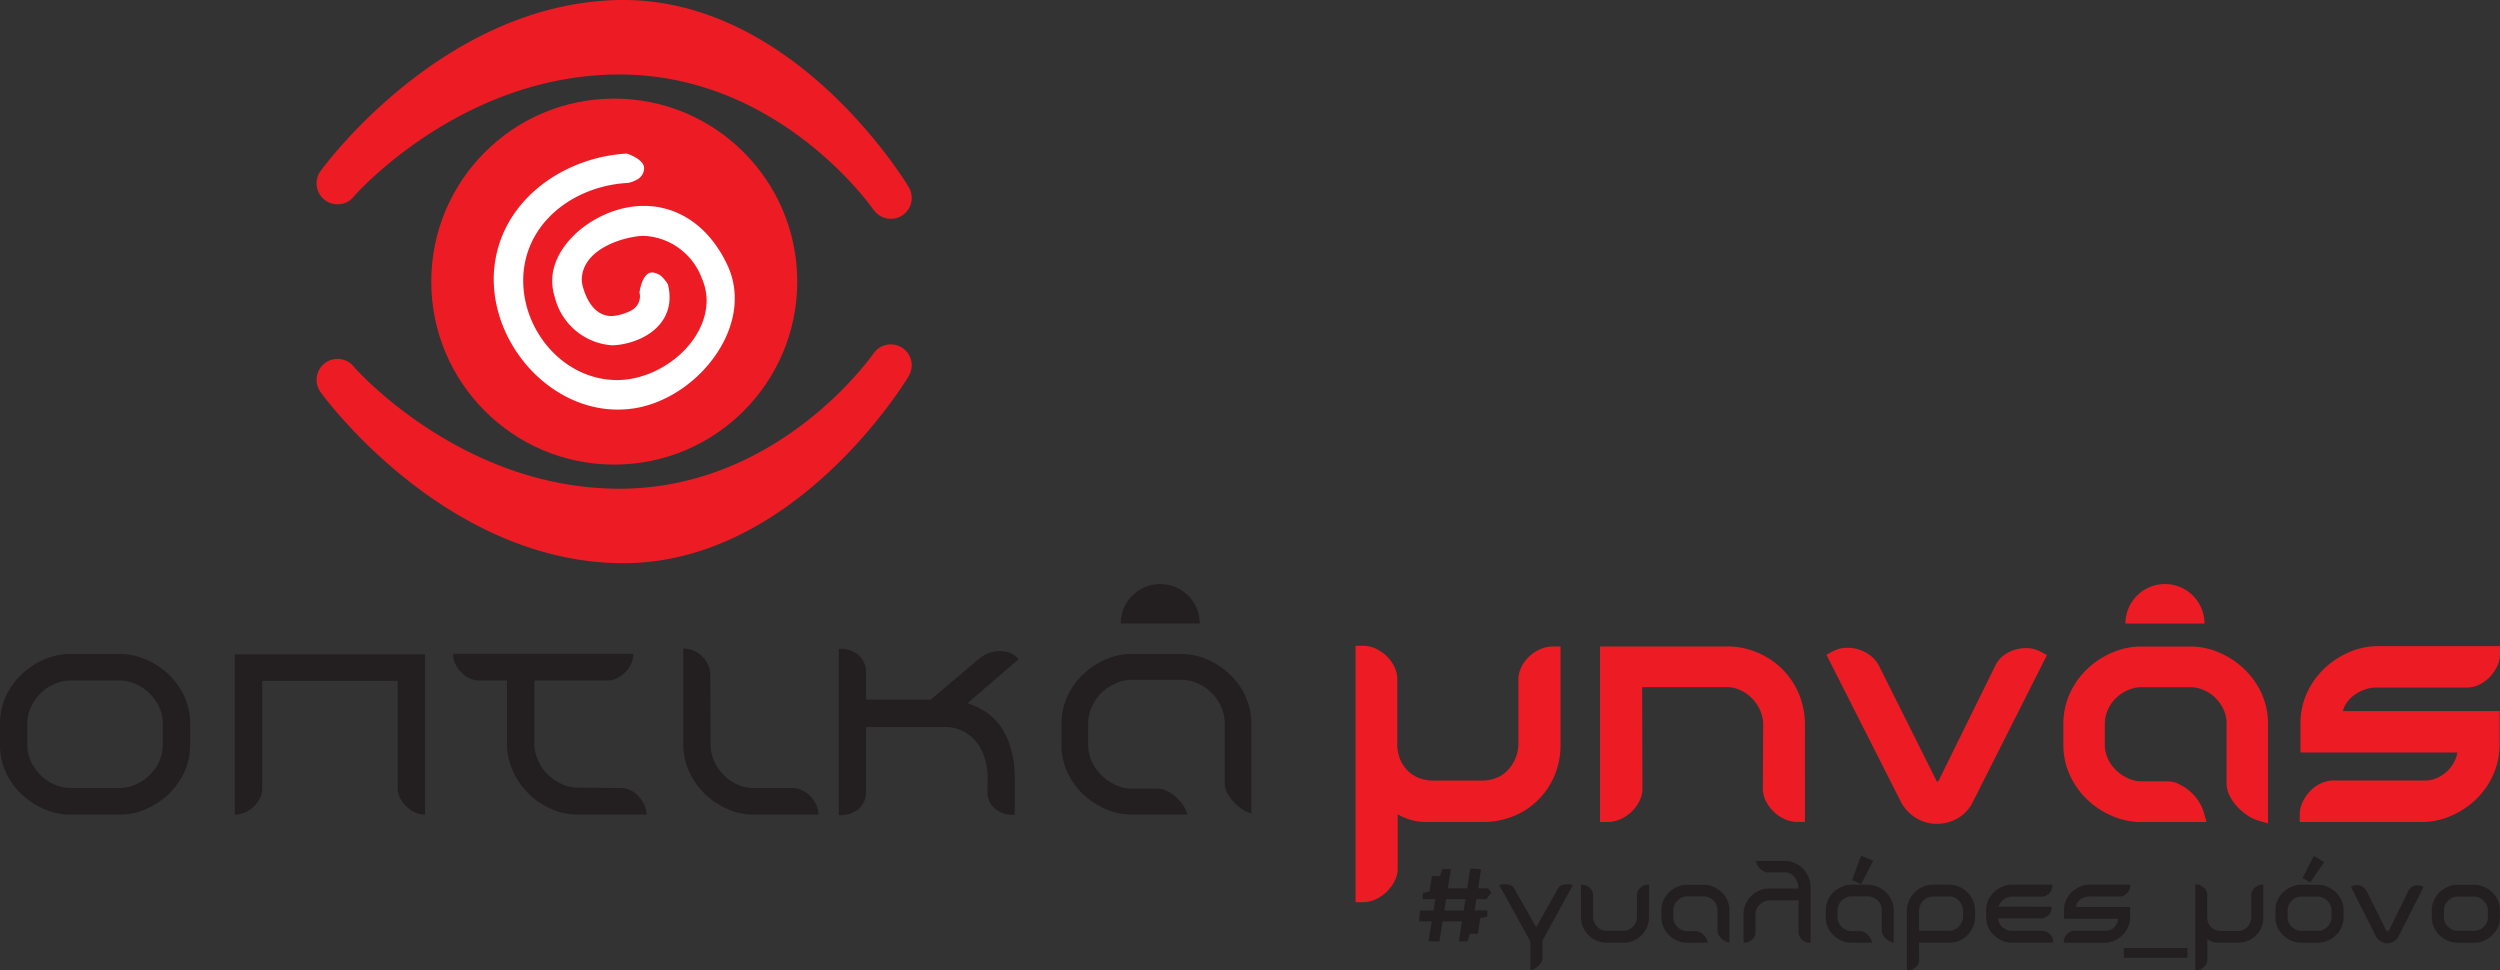 <svg xmlns="http://www.w3.org/2000/svg" width="183" height="71.033" viewBox="0 0 183 71.033"><rect x="0" y="0" width="183" height="71.033" fill="#333333" stroke="none"/><defs><style>.a{fill:#231f20;}.b{fill:#ed1c24;}.c{fill:#fff;}</style></defs><g transform="translate(-26.705 -29.383)"><g transform="translate(26.705 76.859)"><path class="a" d="M40.17,98.843a5.233,5.233,0,0,1-1.2,1.623,5.625,5.625,0,0,1-1.652,1.052,4.8,4.8,0,0,1-1.847.376H31.857a4.8,4.8,0,0,1-1.848-.376,5.625,5.625,0,0,1-1.652-1.052,5.221,5.221,0,0,1-1.2-1.623,4.831,4.831,0,0,1-.455-2.117V95.3a4.83,4.83,0,0,1,.455-2.116,5.23,5.23,0,0,1,1.2-1.623,5.641,5.641,0,0,1,1.652-1.052,4.8,4.8,0,0,1,1.848-.377h3.617a4.8,4.8,0,0,1,1.847.377,5.641,5.641,0,0,1,1.652,1.052,5.242,5.242,0,0,1,1.2,1.623,4.818,4.818,0,0,1,.455,2.116v1.429A4.819,4.819,0,0,1,40.17,98.843Zm-1.544-3.53a3.019,3.019,0,0,0-.284-1.32A3.438,3.438,0,0,0,37.6,92.97a3.315,3.315,0,0,0-1.024-.66,2.931,2.931,0,0,0-1.114-.232h-3.6a2.931,2.931,0,0,0-1.114.232,3.3,3.3,0,0,0-1.023.66,3.41,3.41,0,0,0-.738,1.023,3.019,3.019,0,0,0-.285,1.32v1.424a2.935,2.935,0,0,0,.285,1.307,3.45,3.45,0,0,0,.738,1.009,3.288,3.288,0,0,0,1.023.66,2.933,2.933,0,0,0,1.114.233h3.6a2.933,2.933,0,0,0,1.114-.233,3.3,3.3,0,0,0,1.024-.66,3.478,3.478,0,0,0,.738-1.009,2.935,2.935,0,0,0,.284-1.307Z" transform="translate(-26.705 -89.74)"/><path class="a" d="M62.446,101.9a1.736,1.736,0,0,1-.75-.168,2.279,2.279,0,0,1-.631-.44,2.316,2.316,0,0,1-.448-.608,1.477,1.477,0,0,1-.171-.674v-7.9H50.525v7.9a1.585,1.585,0,0,1-.158.674,2.093,2.093,0,0,1-.435.608,2.2,2.2,0,0,1-.645.44,1.818,1.818,0,0,1-.763.168V90.162H62.446Z" transform="translate(-31.332 -89.747)"/><path class="a" d="M77.911,101.894a4.786,4.786,0,0,1-1.844-.376A5.506,5.506,0,0,1,73.2,98.765a4.958,4.958,0,0,1-.46-2.143V92.078H70.691a1.6,1.6,0,0,1-.675-.157,2.074,2.074,0,0,1-.61-.429,2.251,2.251,0,0,1-.442-.623,1.679,1.679,0,0,1-.169-.74H81.989a1.679,1.679,0,0,1-.169.74,2.248,2.248,0,0,1-.441.623,2.088,2.088,0,0,1-.611.429,1.548,1.548,0,0,1-.649.157H74.742v4.544a3.111,3.111,0,0,0,.286,1.338A3.371,3.371,0,0,0,75.768,99a3.5,3.5,0,0,0,1.026.674,2.8,2.8,0,0,0,1.117.247l3.194.026a1.548,1.548,0,0,1,.65.155,1.963,1.963,0,0,1,.6.429,2.419,2.419,0,0,1,.428.623,1.682,1.682,0,0,1,.169.74Z" transform="translate(-35.63 -89.74)"/><path class="a" d="M95.3,101.789a4.661,4.661,0,0,1-1.818-.381,5.537,5.537,0,0,1-1.644-1.065,5.451,5.451,0,0,1-1.195-1.632,4.771,4.771,0,0,1-.461-2.116V89.635a1.862,1.862,0,0,1,.79.169,2.063,2.063,0,0,1,.631.44,2.032,2.032,0,0,1,.407.611,1.7,1.7,0,0,1,.145.675l.027,5.065a3.021,3.021,0,0,0,.285,1.324,3.53,3.53,0,0,0,.727,1.026,3.2,3.2,0,0,0,1,.663,2.858,2.858,0,0,0,1.1.234h2.909a1.528,1.528,0,0,1,.649.158,2.268,2.268,0,0,1,.61.421,2.126,2.126,0,0,1,.441.619,1.729,1.729,0,0,1,.169.75Z" transform="translate(-40.166 -89.635)"/><path class="a" d="M111.35,93.382l3.532-2.986a2.5,2.5,0,0,1,.558-.351,2.232,2.232,0,0,1,.766-.208,2.28,2.28,0,0,1,.831.078,1.556,1.556,0,0,1,.753.507l-3.74,3.22a5.474,5.474,0,0,1,1.221.559,4.021,4.021,0,0,1,1.117,1.026,5.373,5.373,0,0,1,.805,1.622,7.765,7.765,0,0,1,.312,2.351v2.6a1.971,1.971,0,0,1-1.533-.519,1.612,1.612,0,0,1-.467-1.091l.025-1.039a5.211,5.211,0,0,0-.181-1.351,3.624,3.624,0,0,0-.571-1.207,3.1,3.1,0,0,0-.987-.87,2.922,2.922,0,0,0-1.455-.338h-5.713v4.831a1.617,1.617,0,0,1-.468,1.091,1.974,1.974,0,0,1-1.532.519V89.668a1.946,1.946,0,0,1,1.532.533,1.634,1.634,0,0,1,.468,1.078v2.1Z" transform="translate(-43.227 -89.642)"/><path class="a" d="M137.269,95.271a3.037,3.037,0,0,0-.285-1.324,3.447,3.447,0,0,0-.74-1.026,3.322,3.322,0,0,0-1.027-.663,3.009,3.009,0,0,0-1.143-.234h-3.61a2.952,2.952,0,0,0-1.117.234,3.471,3.471,0,0,0-1.039.663,3.256,3.256,0,0,0-.753,1.039,3.113,3.113,0,0,0-.286,1.337v1.429a3.031,3.031,0,0,0,.286,1.325,3.3,3.3,0,0,0,.753,1.025,3.675,3.675,0,0,0,1.039.675,2.791,2.791,0,0,0,1.117.247h1.922a1.465,1.465,0,0,1,.636.157,3.044,3.044,0,0,1,.637.415,2.831,2.831,0,0,1,.545.61,2.533,2.533,0,0,1,.337.714h-4.077a4.79,4.79,0,0,1-1.845-.376,5.617,5.617,0,0,1-1.648-1.052,5.216,5.216,0,0,1-1.2-1.623,4.841,4.841,0,0,1-.455-2.117V95.3a4.84,4.84,0,0,1,.455-2.116,5.225,5.225,0,0,1,1.2-1.623,5.633,5.633,0,0,1,1.648-1.052,4.791,4.791,0,0,1,1.845-.377h3.61a4.794,4.794,0,0,1,1.845.377,5.643,5.643,0,0,1,1.648,1.052,5.223,5.223,0,0,1,1.195,1.623,4.829,4.829,0,0,1,.455,2.116v6.52a2.368,2.368,0,0,1-.715-.351,3.766,3.766,0,0,1-.623-.546,2.752,2.752,0,0,1-.441-.636,1.44,1.44,0,0,1-.169-.649Z" transform="translate(-47.616 -89.74)"/></g><path class="a" d="M133.716,83.64a2.9,2.9,0,0,0-2.9,2.889h5.791A2.9,2.9,0,0,0,133.716,83.64Z" transform="translate(-22.077 -11.505)"/><path class="b" d="M227.054,83.64a2.9,2.9,0,0,0-2.9,2.889h5.791A2.9,2.9,0,0,0,227.054,83.64Z" transform="translate(-41.869 -11.505)"/><g transform="translate(62.863 39.905)"><path class="a" d="M72.622,51.243c-.018.229-.028.456-.028.684h0c.009,4.961,4.2,9.537,9.058,9.548h0c.181,0,.366-.006.551-.018h0c4.152-.252,8.058-4.247,8.033-8.135h0a5.644,5.644,0,0,0-.477-2.291h0c-1.224-2.729-3.432-4.463-6.17-4.466h0a6.5,6.5,0,0,0-1.051.086h0c-2.926.477-5.692,2.887-5.661,5.427h0a3.782,3.782,0,0,0,.188,1.169h0a4.652,4.652,0,0,0,4.169,3.521h0a4.028,4.028,0,0,0,.686-.061h0c1.956-.331,3.552-1.558,3.546-3.45h0a3.941,3.941,0,0,0-.123-.955h0a2.579,2.579,0,0,0-.329-.435h0a1.181,1.181,0,0,0-.8-.429h0a.594.594,0,0,0-.139.015h0c-.262.038-.5.351-.637.752h0a3.4,3.4,0,0,0-.168.7h0a1.287,1.287,0,0,1,.035.3h0a1.178,1.178,0,0,1-.673,1.031h0a3.769,3.769,0,0,1-1.106.362h0a1.733,1.733,0,0,1-.336.032h0c-1.146-.031-1.745-1.083-2.027-2.01h0a2.239,2.239,0,0,1-.119-.709h0c.067-1.833,2.144-2.8,3.859-3.089h0a4.287,4.287,0,0,1,.723-.063h0a4.764,4.764,0,0,1,4.212,3.136h0a4.052,4.052,0,0,1,.344,1.629h0c-.035,2.957-3.068,5.542-6.116,5.784h0c-.154.012-.31.016-.461.016h0c-3.8-.013-6.844-3.476-6.85-7.288h0c0-.2.009-.405.028-.607h0c.377-4.014,4.08-6.367,7.642-6.533h0a2.245,2.245,0,0,0,.62-.225h0a.95.95,0,0,0,.56-.852h0c.012-.285-.249-.567-.615-.782h0a3.308,3.308,0,0,0-.651-.292h0c-4.727.265-9.3,3.532-9.711,8.506Z" transform="translate(-72.594 -42.737)"/></g><path class="b" d="M166.108,89.645a2.736,2.736,0,0,0-.8.547,2.608,2.608,0,0,0-.546.767,2.1,2.1,0,0,0-.21.9v4.584a2.836,2.836,0,0,1-.849,2.111,2.3,2.3,0,0,1-.821.515,2.8,2.8,0,0,1-.958.173h-3.609a2.8,2.8,0,0,1-1.027-.183,2.393,2.393,0,0,1-.817-.518,2.543,2.543,0,0,1-.568-.838,2.8,2.8,0,0,1-.215-1.132V91.808a2.072,2.072,0,0,0-.206-.875,2.631,2.631,0,0,0-.537-.765,2.965,2.965,0,0,0-.776-.554,2.183,2.183,0,0,0-.994-.239h-.542v18.768h.552a2.2,2.2,0,0,0,.985-.239,2.919,2.919,0,0,0,1.321-1.31,2.024,2.024,0,0,0,.225-.892v-3.993a4.1,4.1,0,0,0,2.192.563h4.034a5.865,5.865,0,0,0,2.264-.431,5.466,5.466,0,0,0,3-2.991l-.5-.208.5.206a5.738,5.738,0,0,0,.431-2.233V89.426h-.541A2.357,2.357,0,0,0,166.108,89.645ZM183.785,91a5.8,5.8,0,0,0-1.808-1.158,5.609,5.609,0,0,0-2.14-.418h-9.311v12.848h.541a2.393,2.393,0,0,0,.989-.217,2.85,2.85,0,0,0,1.348-1.3,2,2,0,0,0,.229-.92l-.023-7.434,6.218,0a2.3,2.3,0,0,1,.923.2,2.857,2.857,0,0,1,.861.579,3.025,3.025,0,0,1,.626.894,2.655,2.655,0,0,1,.234,1.134l-.026,4.621a2.031,2.031,0,0,0,.229.923,2.874,2.874,0,0,0,.549.75,2.812,2.812,0,0,0,.78.546h0a2.3,2.3,0,0,0,.983.221h.541V95.215a5.865,5.865,0,0,0-.474-2.386A5.57,5.57,0,0,0,183.785,91ZM201.8,89.545a.535.535,0,0,0-.07,0H201.7a2.714,2.714,0,0,0-.855.135,2.482,2.482,0,0,0-.825.446,1.977,1.977,0,0,0-.564.714l-4.123,8.374c-.083.124-.077.1-.129.113a.432.432,0,0,1-.064-.106l-4.213-8.426a2.274,2.274,0,0,0-.6-.7,2.632,2.632,0,0,0-.831-.438,2.688,2.688,0,0,0-.849-.133c-.037,0-.075,0-.113,0a2.185,2.185,0,0,0-.967.257l-.466.251,5.433,10.73a3,3,0,0,0,1.126,1.218,2.894,2.894,0,0,0,1.513.429h.009a3.116,3.116,0,0,0,1.5-.391,2.765,2.765,0,0,0,1.161-1.262l5.4-10.7-.465-.249A2.2,2.2,0,0,0,201.8,89.545ZM217.6,91a6.191,6.191,0,0,0-1.807-1.153,5.329,5.329,0,0,0-2.051-.419h-3.611a5.325,5.325,0,0,0-2.05.419A6.153,6.153,0,0,0,206.27,91a5.748,5.748,0,0,0-1.317,1.789,5.352,5.352,0,0,0-.507,2.35v1.429a5.348,5.348,0,0,0,.507,2.35,5.769,5.769,0,0,0,1.317,1.789,6.167,6.167,0,0,0,1.808,1.152,5.337,5.337,0,0,0,2.05.417h4.8l-.2-.69a3.05,3.05,0,0,0-.407-.865,3.438,3.438,0,0,0-.648-.726,3.616,3.616,0,0,0-.75-.486,1.988,1.988,0,0,0-.871-.211h-1.922a2.264,2.264,0,0,1-.9-.2,3.2,3.2,0,0,1-.89-.578,2.841,2.841,0,0,1-.63-.86,2.5,2.5,0,0,1-.232-1.092V95.138a2.576,2.576,0,0,1,.235-1.109,2.72,2.72,0,0,1,.628-.868,2.939,2.939,0,0,1,.879-.562,2.4,2.4,0,0,1,.911-.193h3.611a2.439,2.439,0,0,1,.938.195,2.769,2.769,0,0,1,.86.555,2.91,2.91,0,0,1,.623.864,2.49,2.49,0,0,1,.232,1.091v4.364a1.992,1.992,0,0,0,.226.892,3.318,3.318,0,0,0,.526.758,4.338,4.338,0,0,0,.712.624,2.97,2.97,0,0,0,.877.429l.689.2V95.138a5.386,5.386,0,0,0-.507-2.35A5.775,5.775,0,0,0,217.6,91Zm8.054,2.046a2.809,2.809,0,0,1,.807-.451,2.46,2.46,0,0,1,.846-.161H234a2.053,2.053,0,0,0,.869-.206,2.638,2.638,0,0,0,.757-.538,3.112,3.112,0,0,0,.545-.757,2.151,2.151,0,0,0,.24-.987V89.4h-8.94a5.318,5.318,0,0,0-2.048.418,6.182,6.182,0,0,0-1.8,1.151,5.82,5.82,0,0,0-1.316,1.791,5.35,5.35,0,0,0-.505,2.35v2.074h11.478a2.081,2.081,0,0,1-.182.6,2.565,2.565,0,0,1-.558.774,2.627,2.627,0,0,1-.779.507,2.171,2.171,0,0,1-.856.176h-6.745a2.045,2.045,0,0,0-.871.208,2.619,2.619,0,0,0-.756.537,3.013,3.013,0,0,0-.545.758,2.137,2.137,0,0,0-.239.987v.541h8.966a5.3,5.3,0,0,0,2.047-.42,6.144,6.144,0,0,0,1.8-1.156,5.748,5.748,0,0,0,1.316-1.811,5.488,5.488,0,0,0,.506-2.368V94.154H224.907a1.484,1.484,0,0,1,.17-.435A2.347,2.347,0,0,1,225.65,93.045Z" transform="translate(-26.702 -12.721)"/><g transform="translate(130.575 92.027)"><path class="a" d="M163.461,112.312l.36-.482-.235-.313h-.729l.213-1.395-.786-.048-.225,1.443h-1.416l.214-1.4-.622-.013-.179.527-.585-.009-.173,1.127-.491.118-.014.444h.924l-.131.83h-.978l-.082.8h.931l-.222,1.451.787.024.232-1.476h1.418l-.223,1.453.623.013.187-.563.577.009.172-1.151.51-.11.013-.455H162.6l.13-.83Zm-1.53,0-.13.83h-1.416l.13-.83Z" transform="translate(-158.527 -109.138)"/><path class="a" d="M170.692,111.559a.6.6,0,0,0-.422.29l-1.533,2.741a.55.55,0,0,1-.046.069.224.224,0,0,1-.055-.07l-1.569-2.759a.578.578,0,0,0-.421-.281,1.582,1.582,0,0,0-.538,0l-.137.023,2.287,4.144v2.094l.125-.033a1.021,1.021,0,0,0,.282-.128,1.224,1.224,0,0,0,.24-.2,1.149,1.149,0,0,0,.169-.241.584.584,0,0,0,.068-.263v-1.286l2.166-3.961.066-.121-.136-.023A1.427,1.427,0,0,0,170.692,111.559Z" transform="translate(-160.105 -109.446)"/><path class="a" d="M178.159,111.632a.893.893,0,0,0-.244.171.909.909,0,0,0-.172.235.6.6,0,0,0-.069.277v1.593a1,1,0,0,1-.089.425,1.133,1.133,0,0,1-.23.333.947.947,0,0,1-.314.21.933.933,0,0,1-.355.072h-1.237a.923.923,0,0,1-.35-.072,1.034,1.034,0,0,1-.317-.212,1.133,1.133,0,0,1-.233-.332,1,1,0,0,1-.088-.425v-1.585a.653.653,0,0,0-.064-.273.809.809,0,0,0-.169-.238.859.859,0,0,0-.251-.17.706.706,0,0,0-.3-.068h-.1v2.339a1.873,1.873,0,0,0,.571,1.379,1.885,1.885,0,0,0,1.3.523h1.243a1.866,1.866,0,0,0,1.713-1.121,1.908,1.908,0,0,0,.156-.781v-2.348h-.1A.7.7,0,0,0,178.159,111.632Z" transform="translate(-161.718 -109.454)"/><path class="a" d="M185.428,112.093h0a2.048,2.048,0,0,0-.6-.378,1.75,1.75,0,0,0-.671-.138h-1.241a1.75,1.75,0,0,0-.671.138,2.028,2.028,0,0,0-.6.379,1.913,1.913,0,0,0-.432.588,1.757,1.757,0,0,0-.167.771v.491a1.754,1.754,0,0,0,.167.771,1.894,1.894,0,0,0,.433.589,2.028,2.028,0,0,0,.6.379,1.752,1.752,0,0,0,.671.137h1.533l-.036-.125a.982.982,0,0,0-.128-.273,1.1,1.1,0,0,0-.446-.386.587.587,0,0,0-.262-.064h-.66a.877.877,0,0,1-.344-.076,1.175,1.175,0,0,1-.33-.215,1.017,1.017,0,0,1-.236-.322.952.952,0,0,1-.088-.413v-.491a.981.981,0,0,1,.088-.418,1.01,1.01,0,0,1,.237-.326,1.072,1.072,0,0,1,.328-.21.919.919,0,0,1,.346-.073h1.241a.937.937,0,0,1,.356.074,1.016,1.016,0,0,1,.321.208,1.074,1.074,0,0,1,.233.323.952.952,0,0,1,.088.413v1.5a.578.578,0,0,0,.069.266,1.047,1.047,0,0,0,.166.241,1.45,1.45,0,0,0,.231.2.929.929,0,0,0,.274.134l.126.036v-2.372a1.779,1.779,0,0,0-.165-.77A1.935,1.935,0,0,0,185.428,112.093Z" transform="translate(-163.303 -109.456)"/><path class="a" d="M192.993,109.9a1.982,1.982,0,0,0-.593-.395,1.719,1.719,0,0,0-.674-.142h-2.152l.036.125a.891.891,0,0,0,.13.27,1.14,1.14,0,0,0,.2.225,1.228,1.228,0,0,0,.239.156.609.609,0,0,0,.262.063h1.276a.805.805,0,0,1,.362.084,1,1,0,0,1,.314.246,1.2,1.2,0,0,1,.222.4,1.647,1.647,0,0,1,.082.453l-2.159-.008a1.775,1.775,0,0,0-.674.136,1.927,1.927,0,0,0-.6.395,2.011,2.011,0,0,0-.431.612,1.865,1.865,0,0,0-.165.79l.009,2.031h.1a.689.689,0,0,0,.3-.068.9.9,0,0,0,.244-.171.829.829,0,0,0,.169-.239.642.642,0,0,0,.063-.273v-1.286a1.01,1.01,0,0,1,.089-.427,1.1,1.1,0,0,1,.565-.548.845.845,0,0,1,.343-.077H192.7V114.6a.611.611,0,0,0,.069.277.9.9,0,0,0,.417.407.693.693,0,0,0,.3.067h.1v-4.035a1.913,1.913,0,0,0-.165-.8A2.036,2.036,0,0,0,192.993,109.9Z" transform="translate(-164.918 -108.988)"/><path class="a" d="M200.688,112.093a2.038,2.038,0,0,0-.595-.379,1.757,1.757,0,0,0-.672-.138H198.18a1.757,1.757,0,0,0-.672.138,2.024,2.024,0,0,0-.594.379,1.89,1.89,0,0,0-.433.589,1.766,1.766,0,0,0-.166.77v.491a1.765,1.765,0,0,0,.166.771,1.866,1.866,0,0,0,.433.588,2.009,2.009,0,0,0,.594.38,1.759,1.759,0,0,0,.672.137h1.533l-.036-.125a.958.958,0,0,0-.129-.273,1.14,1.14,0,0,0-.206-.232,1.154,1.154,0,0,0-.239-.154.6.6,0,0,0-.262-.064h-.661a.874.874,0,0,1-.344-.076,1.19,1.19,0,0,1-.33-.214,1.027,1.027,0,0,1-.236-.323.95.95,0,0,1-.09-.413v-.491a.978.978,0,0,1,.09-.418,1.029,1.029,0,0,1,.236-.326,1.071,1.071,0,0,1,.328-.21.916.916,0,0,1,.346-.073h1.241a.93.93,0,0,1,.355.074,1.031,1.031,0,0,1,.323.208,1.083,1.083,0,0,1,.232.323.949.949,0,0,1,.089.413v1.5a.6.6,0,0,0,.069.266,1.023,1.023,0,0,0,.167.242,1.47,1.47,0,0,0,.23.2.925.925,0,0,0,.275.134l.125.036v-2.372a1.777,1.777,0,0,0-.165-.77A1.9,1.9,0,0,0,200.688,112.093Z" transform="translate(-166.54 -109.456)"/><path class="a" d="M200.309,109.251l-.89-.366-.657,1.781.669.288Z" transform="translate(-167.059 -108.886)"/><path class="a" d="M208.252,112.1a1.942,1.942,0,0,0-.6-.389,1.758,1.758,0,0,0-.673-.138h-1.243a1.823,1.823,0,0,0-.686.137,1.87,1.87,0,0,0-.6.391,2,2,0,0,0-.428.61,1.878,1.878,0,0,0-.165.8v4.331h.1a.71.71,0,0,0,.3-.068.91.91,0,0,0,.249-.169.835.835,0,0,0,.176-.237.6.6,0,0,0,.069-.268l-.009-1.284h2.236a1.82,1.82,0,0,0,.685-.136,1.9,1.9,0,0,0,.6-.392,1.944,1.944,0,0,0,.585-1.419v-.357a1.9,1.9,0,0,0-.166-.8A1.965,1.965,0,0,0,208.252,112.1Zm-2.518.34h1.241a.934.934,0,0,1,.362.076,1.047,1.047,0,0,1,.318.217,1.069,1.069,0,0,1,.225.338,1.087,1.087,0,0,1,.086.437v.356a1.063,1.063,0,0,1-.09.444,1.123,1.123,0,0,1-.234.344,1.024,1.024,0,0,1-.322.22.877.877,0,0,1-.344.076h-2.232V113.51a1.106,1.106,0,0,1,.086-.437,1.043,1.043,0,0,1,.225-.338,1.012,1.012,0,0,1,.318-.216A.915.915,0,0,1,205.735,112.443Z" transform="translate(-168.14 -109.456)"/><path class="a" d="M215.866,115.178a.884.884,0,0,0-.237-.164.635.635,0,0,0-.265-.063h-2.286a.891.891,0,0,1-.325-.064,1.153,1.153,0,0,1-.313-.184,1.019,1.019,0,0,1-.236-.283.874.874,0,0,1-.108-.355v-.025h3.152a.627.627,0,0,0,.265-.062.947.947,0,0,0,.235-.154.856.856,0,0,0,.178-.233.652.652,0,0,0,.073-.3v-.1l-3.871-.009a.79.79,0,0,1,.106-.25,1.145,1.145,0,0,1,.233-.26,1.039,1.039,0,0,1,.3-.17.9.9,0,0,1,.313-.061h2.232a.65.65,0,0,0,.273-.063.866.866,0,0,0,.237-.163.848.848,0,0,0,.173-.241.717.717,0,0,0,.068-.3v-.1h-2.983a1.75,1.75,0,0,0-.671.138,2.038,2.038,0,0,0-.595.379,1.9,1.9,0,0,0-.433.589,1.778,1.778,0,0,0-.166.77v.491a1.776,1.776,0,0,0,.166.771,1.866,1.866,0,0,0,.433.588,2.023,2.023,0,0,0,.595.38,1.752,1.752,0,0,0,.671.137h3.027v-.1a.7.7,0,0,0-.068-.3A.82.82,0,0,0,215.866,115.178Z" transform="translate(-169.699 -109.456)"/><path class="a" d="M223.286,113.925V113.2h-3.954a.6.6,0,0,1,.08-.282.9.9,0,0,1,.218-.255,1.063,1.063,0,0,1,.3-.17.956.956,0,0,1,.321-.06h2.3a.615.615,0,0,0,.262-.063.829.829,0,0,0,.235-.166.944.944,0,0,0,.173-.24.65.65,0,0,0,.072-.3v-.1H220.31a1.748,1.748,0,0,0-.671.137,2.045,2.045,0,0,0-.594.38,1.88,1.88,0,0,0-.432.589,1.761,1.761,0,0,0-.166.77v.625H222.4a.851.851,0,0,1-.078.332,1,1,0,0,1-.212.293.97.97,0,0,1-.294.19.827.827,0,0,1-.329.069H219.17a.637.637,0,0,0-.262.062.832.832,0,0,0-.235.168.968.968,0,0,0-.172.239.658.658,0,0,0-.072.3v.1h2.994a1.731,1.731,0,0,0,.671-.138,2.024,2.024,0,0,0,.595-.381,1.915,1.915,0,0,0,.433-.6A1.805,1.805,0,0,0,223.286,113.925Z" transform="translate(-171.229 -109.454)"/><rect class="a" width="4.661" height="0.715" transform="translate(51.592 6.754)"/><path class="a" d="M235.222,111.638a.883.883,0,0,0-.249.17h0a.816.816,0,0,0-.169.238.655.655,0,0,0-.063.273V113.9a1.1,1.1,0,0,1-.089.458,1.081,1.081,0,0,1-.229.331.85.85,0,0,1-.314.2,1.047,1.047,0,0,1-.359.065h-1.24a1.067,1.067,0,0,1-.385-.069.91.91,0,0,1-.31-.2.96.96,0,0,1-.215-.315,1.068,1.068,0,0,1-.081-.424V112.3a.623.623,0,0,0-.062-.264.846.846,0,0,0-.167-.238.942.942,0,0,0-.244-.174.674.674,0,0,0-.3-.072h-.1v6.277h.1a.681.681,0,0,0,.3-.073.985.985,0,0,0,.243-.175.909.909,0,0,0,.169-.236.588.588,0,0,0,.069-.269v-1.543a1.26,1.26,0,0,0,.841.277h1.387a1.935,1.935,0,0,0,.745-.142,1.8,1.8,0,0,0,.591-.392,1.83,1.83,0,0,0,.393-.59,1.893,1.893,0,0,0,.141-.734v-2.384h-.1A.725.725,0,0,0,235.222,111.638Z" transform="translate(-173.819 -109.451)"/><path class="a" d="M242.48,112.093h0a2.047,2.047,0,0,0-.6-.378,1.758,1.758,0,0,0-.674-.138h-1.243a1.758,1.758,0,0,0-.673.138,2.013,2.013,0,0,0-.6.379,1.9,1.9,0,0,0-.433.588,1.756,1.756,0,0,0-.167.771v.491a1.754,1.754,0,0,0,.167.771,1.879,1.879,0,0,0,.433.589,2.034,2.034,0,0,0,.6.379,1.765,1.765,0,0,0,.673.137h1.243a1.763,1.763,0,0,0,.674-.137,2.054,2.054,0,0,0,.6-.379,1.882,1.882,0,0,0,.433-.588,1.76,1.76,0,0,0,.167-.771v-.491a1.762,1.762,0,0,0-.166-.77A1.9,1.9,0,0,0,242.48,112.093Zm-.284,1.364v.489a.925.925,0,0,1-.088.407,1.1,1.1,0,0,1-.232.318,1.05,1.05,0,0,1-.322.208.924.924,0,0,1-.346.072h-1.238a.917.917,0,0,1-.345-.072,1.032,1.032,0,0,1-.322-.207,1.111,1.111,0,0,1-.233-.318.917.917,0,0,1-.087-.407v-.489a.942.942,0,0,1,.087-.412,1.123,1.123,0,0,1,.233-.322,1.034,1.034,0,0,1,.322-.206.894.894,0,0,1,.344-.073h1.238a.894.894,0,0,1,.346.074,1.031,1.031,0,0,1,.321.206,1.09,1.09,0,0,1,.232.322A.937.937,0,0,1,242.2,113.457Z" transform="translate(-175.399 -109.456)"/><path class="a" d="M242.189,109.353l-.76-.456-.823,1.625.572.312Z" transform="translate(-175.931 -108.888)"/><path class="a" d="M250.047,111.625a.854.854,0,0,0-.3.04.762.762,0,0,0-.255.138.607.607,0,0,0-.169.211l-1.418,2.881a.142.142,0,0,1-.121.091c-.014,0-.061.006-.107-.089l-1.447-2.9a.7.7,0,0,0-.182-.208.826.826,0,0,0-.259-.137.994.994,0,0,0-.3-.04.671.671,0,0,0-.3.079l-.084.046,1.829,3.613a.95.95,0,0,0,.353.383.914.914,0,0,0,.475.135.973.973,0,0,0,.475-.124.851.851,0,0,0,.362-.394l1.821-3.6-.086-.045A.673.673,0,0,0,250.047,111.625Z" transform="translate(-176.888 -109.465)"/><path class="a" d="M257.438,112.682a1.912,1.912,0,0,0-.434-.589,2.037,2.037,0,0,0-.6-.378,1.751,1.751,0,0,0-.672-.138h-1.243a1.752,1.752,0,0,0-.673.138,2.033,2.033,0,0,0-.6.379,1.911,1.911,0,0,0-.434.589,1.778,1.778,0,0,0-.166.77v.491a1.783,1.783,0,0,0,.166.771,1.937,1.937,0,0,0,.434.588,2.054,2.054,0,0,0,.6.379,1.753,1.753,0,0,0,.673.137h1.243a1.752,1.752,0,0,0,.672-.137,2.044,2.044,0,0,0,.6-.379,1.925,1.925,0,0,0,.434-.588,1.772,1.772,0,0,0,.166-.771v-.491A1.768,1.768,0,0,0,257.438,112.682Zm-.718.775v.489a.907.907,0,0,1-.088.407,1.085,1.085,0,0,1-.233.318,1.033,1.033,0,0,1-.321.207.927.927,0,0,1-.346.072h-1.238a.927.927,0,0,1-.346-.072,1.042,1.042,0,0,1-.321-.207,1.1,1.1,0,0,1-.233-.318.927.927,0,0,1-.087-.407v-.489a.973.973,0,0,1,.087-.412,1.109,1.109,0,0,1,.233-.322,1.03,1.03,0,0,1,.321-.206.9.9,0,0,1,.345-.073h1.238a.9.9,0,0,1,.346.074,1.01,1.01,0,0,1,.321.206,1.079,1.079,0,0,1,.232.322A.922.922,0,0,1,256.72,113.457Z" transform="translate(-178.479 -109.456)"/></g><g transform="translate(49.898 29.383)"><path class="b" d="M99.445,43.055l.006,0S91.165,29.1,78.166,29.387,56.41,41.907,56.41,41.907l0,0A1.529,1.529,0,0,0,58.9,43.7c.818-.9,8.405-8.916,19.488-8.864,11.741.054,18.508,9.914,18.508,9.914l.006,0a1.529,1.529,0,0,0,2.548-1.689Z" transform="translate(-56.14 -29.383)"/><path class="b" d="M99.445,63.721l.006,0S91.165,77.675,78.166,77.39,56.41,64.869,56.41,64.869l0,0A1.529,1.529,0,0,1,58.9,63.078c.818.9,8.405,8.916,19.488,8.864,11.741-.054,18.508-9.914,18.508-9.914l.006,0a1.529,1.529,0,0,1,2.548,1.689Z" transform="translate(-56.14 -36.168)"/></g><circle class="b" cx="13.395" cy="13.395" r="13.395" transform="translate(58.273 36.601)"/><g transform="translate(62.848 40.627)"><path class="c" d="M72.6,52.159c-.018.229-.028.456-.028.684h0c.009,4.961,4.2,9.537,9.058,9.548h0c.181,0,.365-.006.551-.018h0c4.151-.252,8.058-4.247,8.033-8.135h0a5.644,5.644,0,0,0-.477-2.291h0c-1.224-2.729-3.433-4.463-6.17-4.466h0a6.5,6.5,0,0,0-1.051.086h0c-2.926.477-5.693,2.887-5.661,5.427h0a3.759,3.759,0,0,0,.188,1.169h0a4.651,4.651,0,0,0,4.169,3.521h0a4.034,4.034,0,0,0,.686-.061h0c1.955-.331,3.552-1.558,3.545-3.45h0a3.938,3.938,0,0,0-.122-.955h0a2.624,2.624,0,0,0-.329-.435h0a1.184,1.184,0,0,0-.805-.429h0a.6.6,0,0,0-.139.015h0c-.262.038-.495.351-.637.752h0a3.4,3.4,0,0,0-.168.7h0a1.33,1.33,0,0,1,.034.3h0a1.175,1.175,0,0,1-.673,1.031h0a3.757,3.757,0,0,1-1.105.362h0a1.733,1.733,0,0,1-.336.032h0c-1.147-.031-1.745-1.083-2.027-2.01h0a2.239,2.239,0,0,1-.119-.709h0c.067-1.833,2.143-2.8,3.859-3.089h0a4.287,4.287,0,0,1,.723-.063h0A4.762,4.762,0,0,1,87.812,52.8h0a4.04,4.04,0,0,1,.344,1.629h0c-.036,2.957-3.068,5.542-6.116,5.784h0c-.154.012-.31.016-.461.016h0c-3.8-.013-6.844-3.476-6.85-7.288h0c0-.2.009-.405.028-.607h0c.377-4.014,4.08-6.367,7.642-6.533h0a2.243,2.243,0,0,0,.619-.225h0a.949.949,0,0,0,.561-.852h0c.011-.285-.25-.567-.615-.782h0a3.31,3.31,0,0,0-.652-.292h0c-4.727.265-9.3,3.532-9.71,8.506Z" transform="translate(-72.574 -43.653)"/></g></g></svg>